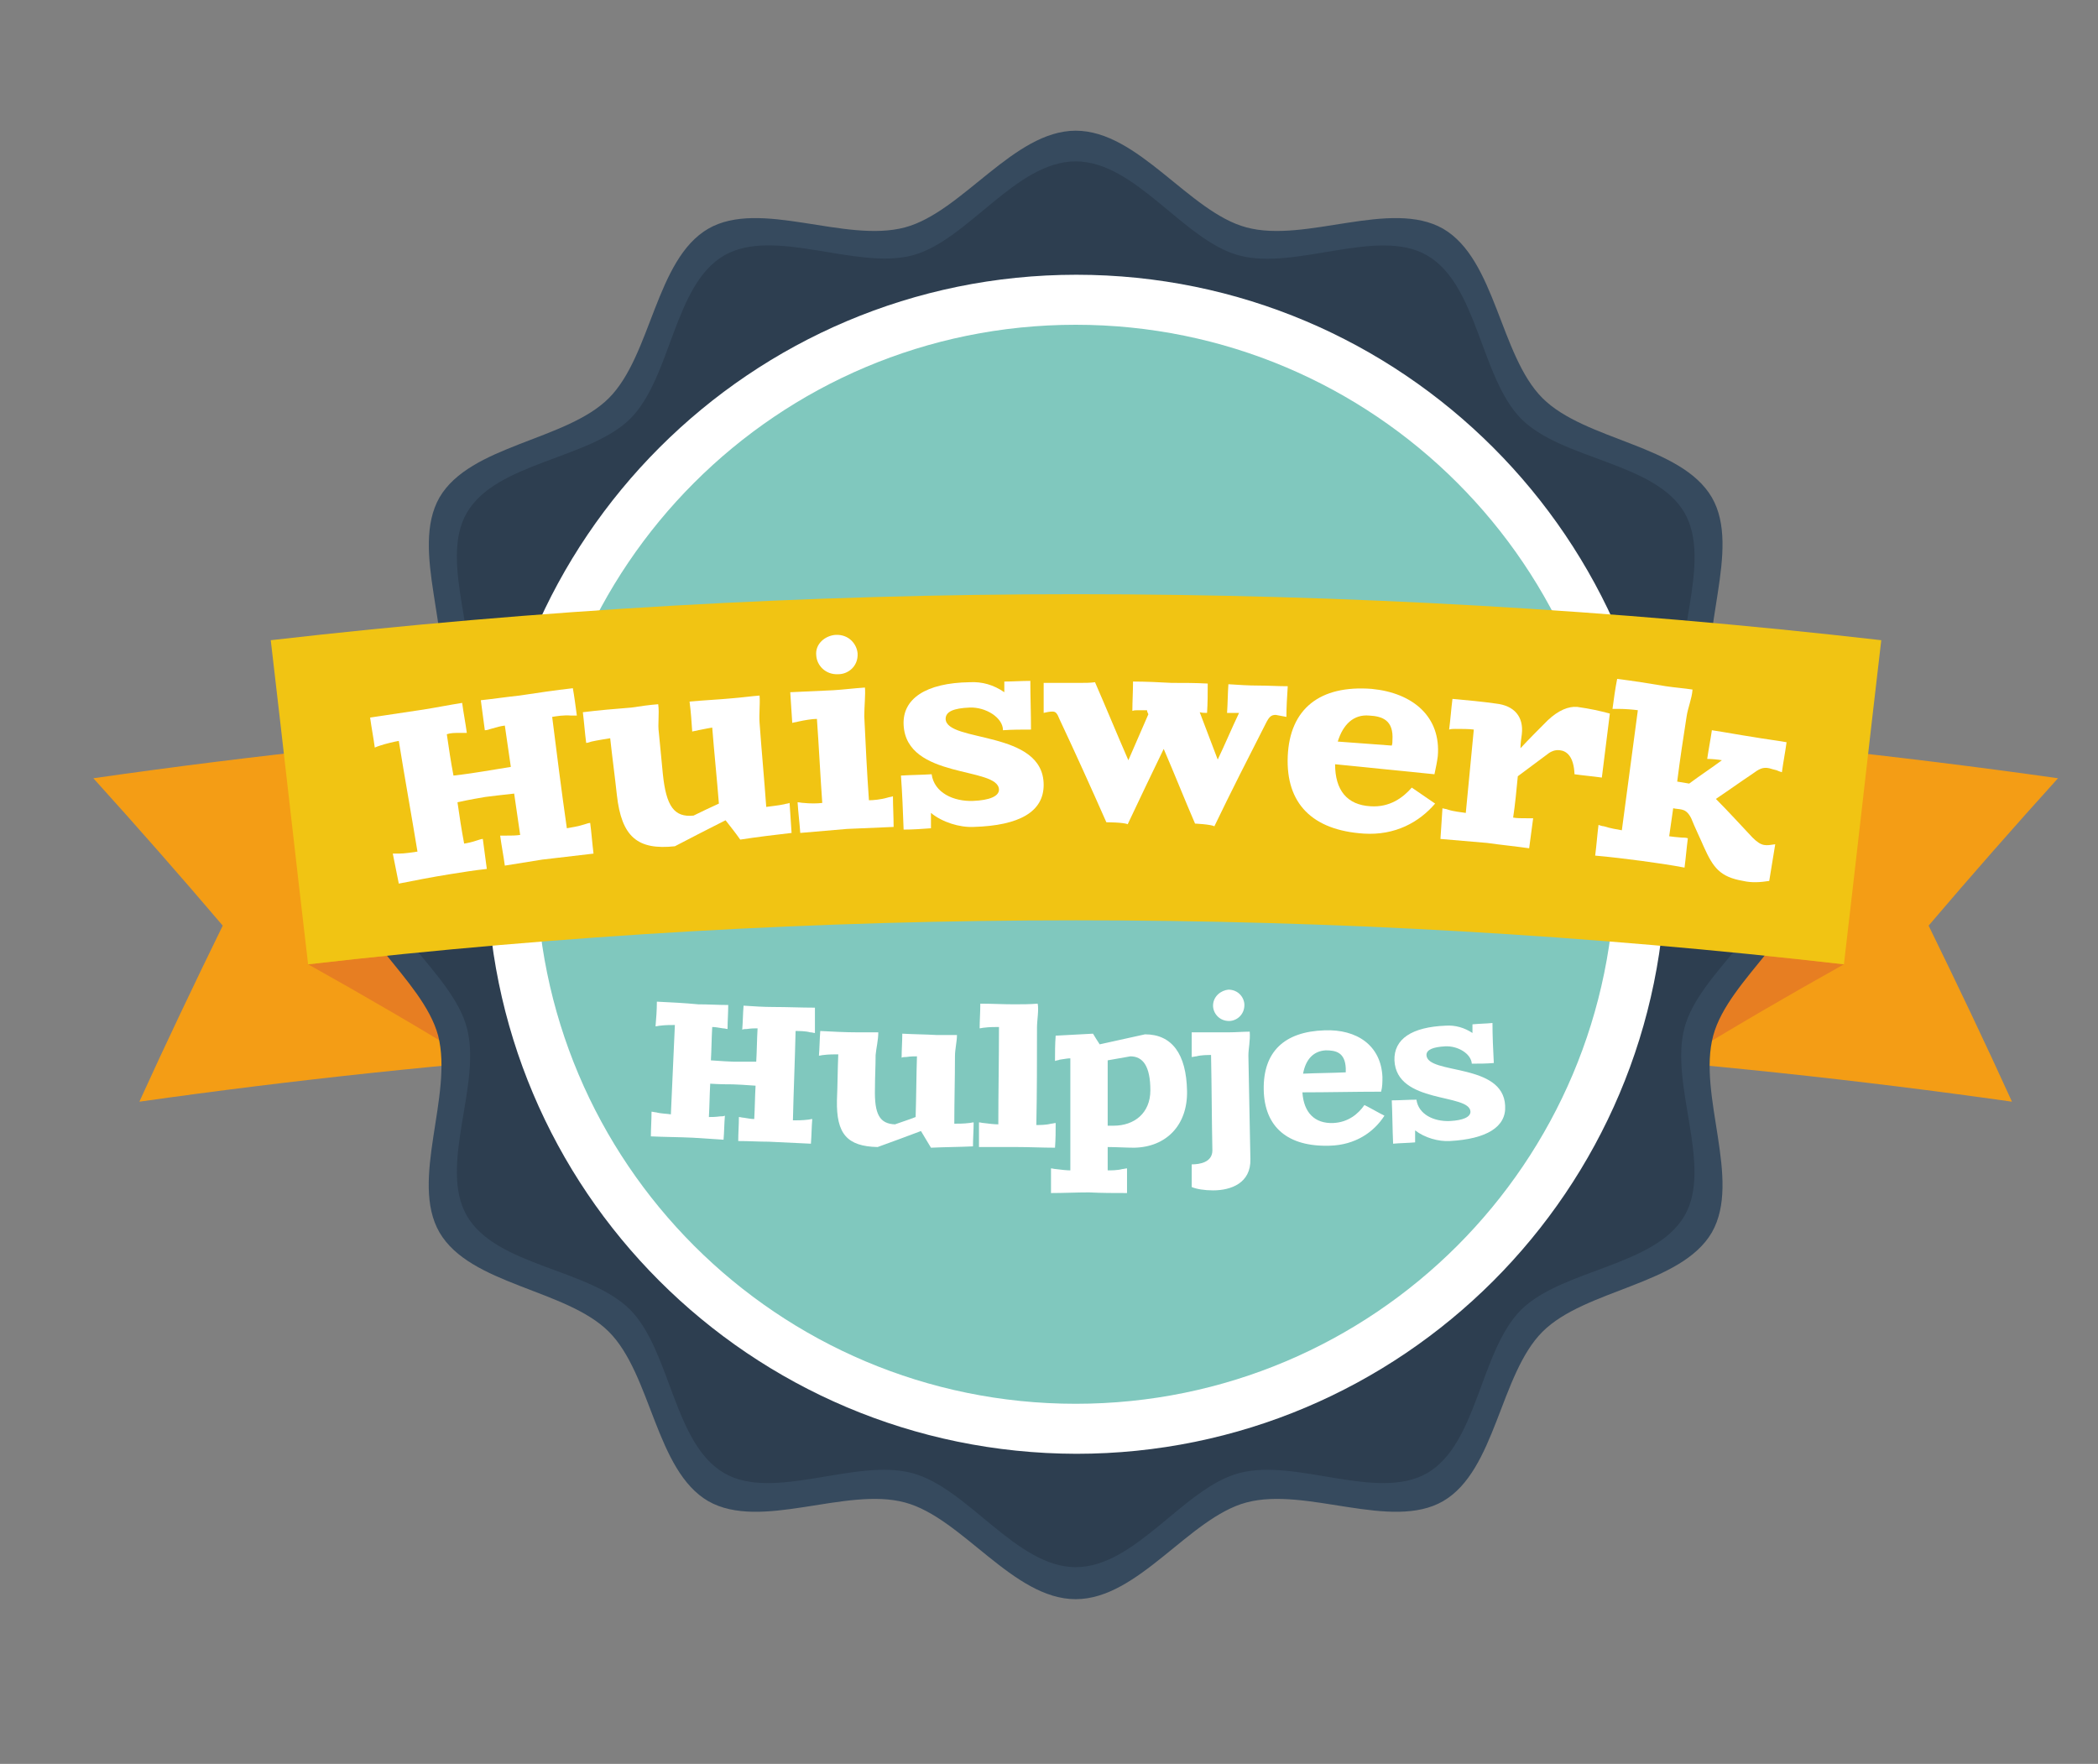 <?xml version="1.0" encoding="utf-8"?>
<!-- Generator: Adobe Illustrator 24.0.1, SVG Export Plug-In . SVG Version: 6.00 Build 0)  -->
<svg version="1.1" id="Laag_1" xmlns="http://www.w3.org/2000/svg" xmlns:xlink="http://www.w3.org/1999/xlink" x="0px" y="0px"
	 viewBox="0 0 314.6 264.5" style="enable-background:new 0 0 314.6 264.5;" xml:space="preserve">
<rect x="0" y="0" width="314.6" height="264.5" fill="#808080" stroke="none"/>
<style type="text/css">
	.st0{fill:#F49D15;}
	.st1{fill:#E77E22;}
	.st2{fill:#364A5E;}
	.st3{fill:#2D3E50;}
	.st4{fill:#FFFFFF;}
	.st5{fill:#80C8BE;}
	.st6{fill:#F1C413;}
</style>
<g>
	<path class="st0" d="M301.7,165.2c-46.6-6.6-93.5-9.9-140.4-9.9c-46.9,0-93.8,3.3-140.4,9.9c4-8.8,8.2-17.6,12.5-26.4
		c-6.3-7.4-12.8-14.8-19.4-22.1c48.8-7,98-10.4,147.3-10.4c49.2,0,98.4,3.5,147.3,10.4c-6.6,7.3-13.1,14.7-19.4,22.1
		C293.5,147.6,297.7,156.4,301.7,165.2z"/>
	<path class="st1" d="M276.5,144.6c-76.5-8.8-153.8-8.8-230.3,0c8.6,4.8,17,9.7,25.3,14.8c59.8-5.4,119.9-5.4,179.7,0
		C259.5,154.3,267.9,149.4,276.5,144.6z"/>
	<path class="st2" d="M161.3,239.8c-9.4,0-17-12.2-25.6-14.5c-8.9-2.4-21.6,4.3-29.5-0.2c-7.9-4.6-8.5-19-14.9-25.4
		c-6.4-6.4-20.8-7-25.4-14.9c-4.5-7.8,2.1-20.5-0.2-29.5c-2.3-8.6-14.5-16.3-14.5-25.6c0-9.4,12.2-17,14.5-25.6
		c2.4-8.9-4.3-21.6,0.2-29.5c4.6-7.9,19-8.5,25.4-14.9c6.4-6.4,7-20.8,14.9-25.4c7.8-4.5,20.5,2.2,29.5-0.2
		c8.6-2.3,16.3-14.5,25.6-14.5c9.4,0,17,12.2,25.6,14.5c8.9,2.4,21.6-4.3,29.5,0.2c7.9,4.6,8.5,19,14.9,25.4
		c6.4,6.4,20.8,7,25.4,14.9c4.5,7.8-2.2,20.5,0.2,29.5c2.3,8.6,14.5,16.3,14.5,25.6c0,9.4-12.2,17-14.5,25.6
		c-2.4,8.9,4.3,21.6-0.2,29.5c-4.6,7.9-19,8.5-25.4,14.9c-6.4,6.4-7,20.8-14.9,25.4c-7.8,4.5-20.5-2.2-29.5,0.2
		C178.3,227.6,170.7,239.8,161.3,239.8z"/>
	<path class="st3" d="M55.9,129.6c0-9,11.9-16.2,14.1-24.5c2.3-8.5-4.3-20.8,0-28.2c4.4-7.6,18.3-8,24.5-14.1
		c6.2-6.2,6.5-20.1,14.1-24.5c7.5-4.3,19.7,2.2,28.2,0c8.3-2.2,15.5-14.1,24.5-14.1c9,0,16.2,11.9,24.5,14.1
		c8.5,2.3,20.8-4.3,28.2,0c7.6,4.4,8,18.3,14.1,24.5c6.2,6.2,20.1,6.5,24.5,14.1c4.3,7.5-2.2,19.7,0,28.2
		c2.2,8.3,14.1,15.5,14.1,24.5c0,9-11.9,16.2-14.1,24.5c-2.3,8.5,4.3,20.8,0,28.2c-4.4,7.6-18.3,8-24.5,14.1
		c-6.2,6.2-6.5,20.1-14.1,24.5c-7.5,4.3-19.7-2.3-28.2,0c-8.3,2.2-15.5,14.1-24.5,14.1c-8.9,0-16.2-11.9-24.5-14.1
		c-8.5-2.3-20.8,4.3-28.2,0c-7.6-4.4-8-18.3-14.1-24.5c-6.2-6.2-20.1-6.5-24.5-14.1c-4.3-7.5,2.3-19.7,0-28.2
		C67.8,145.8,55.9,138.5,55.9,129.6z"/>
	<path class="st4" d="M73,129.6c0-48.8,39.6-88.4,88.4-88.4c48.8,0,88.4,39.6,88.4,88.4c0,48.8-39.6,88.4-88.4,88.4
		C112.5,217.9,73,178.4,73,129.6z"/>
	<path class="st5" d="M80.4,129.6c0-44.7,36.2-80.9,80.9-80.9c44.7,0,80.9,36.2,80.9,80.9c0,44.7-36.2,80.9-80.9,80.9
		C116.6,210.5,80.4,174.3,80.4,129.6z"/>
	<g>
		<path class="st6" d="M276.5,144.6c-76.5-8.8-153.8-8.8-230.3,0c-1.9-16.2-3.7-32.4-5.6-48.6c80.2-9.2,161.2-9.2,241.5,0
			C280.2,112.2,278.4,128.4,276.5,144.6z"/>
	</g>
</g>
<g>
	<path class="st4" d="M86.5,107.3c-0.3,0-0.6,0-0.9,0c-1-0.1-2.2,0.1-2.8,0.2c0.7,5.6,1.4,11.1,2.2,16.7c0.6-0.1,1.8-0.3,2.7-0.6
		c0.3-0.1,0.6-0.2,0.8-0.2c0.2,1.5,0.3,3,0.5,4.6c-2.6,0.3-5.1,0.6-7.7,0.9c-1.9,0.3-3.7,0.6-5.6,0.9c-0.2-1.5-0.5-3-0.7-4.5
		c0.3,0,0.6,0,0.9,0c0.9,0,1.4,0,2.1-0.1c-0.3-2.1-0.6-4.1-0.9-6.2c-1.8,0.2-3.6,0.4-4.3,0.5c-0.6,0.1-2.4,0.4-4.2,0.8
		c0.3,2.1,0.6,4.1,1,6.2c0.6-0.1,1.1-0.2,2-0.5c0.3-0.1,0.6-0.2,0.8-0.2c0.2,1.5,0.4,3,0.6,4.5c-1.9,0.2-3.7,0.5-5.6,0.8
		c-2.5,0.4-5.1,0.9-7.6,1.4c-0.3-1.5-0.6-3-0.9-4.5c0.3,0,0.6,0,0.9,0c0.9,0,2.1-0.2,2.8-0.3c-0.9-5.5-1.9-11-2.8-16.6
		c-0.6,0.1-1.9,0.4-2.8,0.7c-0.3,0.1-0.6,0.2-0.8,0.3c-0.2-1.5-0.5-3-0.7-4.5c2.7-0.4,5.3-0.8,8-1.2c1.9-0.3,3.9-0.7,5.8-1
		c0.2,1.5,0.5,3,0.7,4.5c-0.3,0-0.6,0-0.9,0c-1,0-1.5,0-2.1,0.2c0.3,2.1,0.6,4.1,1,6.2c1.8-0.2,3.7-0.5,4.3-0.6
		c0.6-0.1,2.5-0.4,4.3-0.7c-0.3-2.1-0.6-4.1-0.9-6.2c-0.7,0.1-1.1,0.2-2.1,0.5c-0.3,0.1-0.6,0.2-0.9,0.2c-0.2-1.5-0.4-3-0.6-4.5
		c1.9-0.2,3.9-0.5,5.8-0.7c2.7-0.4,5.3-0.8,8-1.1C86.1,104.3,86.3,105.8,86.5,107.3z"/>
	<path class="st4" d="M113.9,108.4c0.3,4.2,0.7,8.4,1,12.6c0.6-0.1,1.8-0.2,2.7-0.4c0.3-0.1,0.6-0.1,0.8-0.2c0.1,1.5,0.2,3,0.3,4.5
		c-2.6,0.3-5.1,0.6-7.7,1c-0.7-1-1.5-2-2.2-2.9c-2.6,1.3-5.1,2.6-7.6,3.9c-5.6,0.6-8-1.4-8.7-7.7c-0.3-2.8-0.7-5.7-1-8.5
		c-0.6,0.1-1.9,0.3-2.8,0.5c-0.3,0.1-0.6,0.2-0.8,0.2c-0.2-1.5-0.3-3-0.5-4.6c2.4-0.3,4.8-0.5,7.3-0.7c1.3-0.2,2.7-0.4,4-0.5
		c0.2,1.5-0.1,2.9,0.1,4.3c0.2,2.1,0.4,4.1,0.6,6.2c0.5,4.8,1.7,6.5,4.6,6.2c1.2-0.6,2.5-1.2,3.8-1.8c-0.3-3.8-0.7-7.6-1-11.4
		c-0.6,0.1-1.1,0.2-2.1,0.4c-0.3,0.1-0.6,0.1-0.9,0.2c-0.1-1.5-0.2-3-0.4-4.5c2.2-0.2,4.4-0.3,6.5-0.5c1.3-0.1,2.7-0.3,4-0.4
		C114,105.6,113.8,107,113.9,108.4z"/>
	<path class="st4" d="M129.6,107.4c0.2,4.2,0.4,8.4,0.7,12.6c0.6,0,1.8-0.1,2.8-0.4c0.3-0.1,0.6-0.1,0.8-0.2c0,1.5,0.1,3.1,0.1,4.6
		c-2.3,0.1-4.7,0.2-7,0.3c-2.3,0.2-4.7,0.4-7,0.6c-0.1-1.5-0.3-3-0.4-4.6c0.3,0,0.6,0.1,0.9,0.1c0.9,0.1,2.1,0.1,2.8,0
		c-0.3-4.2-0.5-8.4-0.8-12.6c-0.7,0-1.9,0.2-2.8,0.4c-0.3,0.1-0.6,0.1-0.9,0.2c-0.1-1.5-0.2-3.1-0.3-4.6c2.2-0.1,4.4-0.2,6.5-0.3
		c1.6-0.1,3.1-0.3,4.7-0.4C129.8,104.1,129.6,106,129.6,107.4z M125.3,95.2c2-0.1,3.2,1.4,3.3,2.8c0.1,1.9-1.4,3.1-2.9,3.1
		c-1.9,0.1-3.2-1.3-3.3-2.8C122.2,96.5,123.8,95.3,125.3,95.2z"/>
	<path class="st4" d="M154.6,109.4c-1.4,0-2.8,0-4.2,0.1c0-1.9-2.6-3.5-5-3.4c-2.4,0.1-3.6,0.6-3.6,1.7c0.1,3.6,14.7,1.6,14.7,9.9
		c0,4-3.6,6.1-10.5,6.3c-2.1,0.1-4.7-0.7-6.4-2.1c0,0.8,0,1.5,0,2.3c-1.4,0.1-2.7,0.2-4.1,0.2c-0.1-2.7-0.2-5.4-0.4-8.1
		c1.5-0.1,3.1-0.1,4.6-0.2c0.4,2.8,3.3,4.1,6.2,4c2.5-0.1,3.9-0.7,3.9-1.7c-0.1-3.5-13.9-1.5-14.3-9.7c-0.2-3.9,3.3-6.3,9.9-6.4
		c1.9-0.1,3.6,0.4,5.2,1.5c0-0.5,0-1.1,0-1.6c1.3,0,2.6-0.1,3.9-0.1C154.5,104.4,154.6,106.9,154.6,109.4z"/>
	<path class="st4" d="M192.9,107.5c-0.5-0.1-1.1-0.2-1.6-0.3c-0.7,0-1,0.3-1.5,1.3c-2.6,5.1-5.2,10.2-7.7,15.4
		c-0.6-0.3-2.9-0.4-2.9-0.4c-1.6-3.7-3.1-7.5-4.7-11.2c-1.8,3.7-3.6,7.5-5.4,11.3c-0.6-0.3-3.2-0.3-3.2-0.3
		c-2.3-5.2-4.6-10.3-7-15.4c-0.4-1-0.6-1.2-1.1-1.2c-0.4,0-0.9,0.1-1.3,0.2c0-1.5,0-3,0-4.5c1.8,0,3.6,0,5.5,0c0.7,0,1.5,0,2.2-0.1
		c1.7,3.9,3.3,7.8,5,11.7c1-2.3,2-4.6,3-6.9c-0.1-0.2-0.2-0.4-0.2-0.6c-0.3,0-1,0-1.4,0c-0.3,0-0.5,0-0.8,0.1c0-1.5,0.1-2.9,0.1-4.4
		c1.9,0,3.9,0.1,5.8,0.2c1.8,0,3.6,0,5.4,0.1c0,1.5,0,2.9-0.1,4.4c-0.4,0-0.7,0-1.1-0.1c0.9,2.4,1.8,4.7,2.7,7.1
		c1.1-2.3,2.1-4.7,3.2-7c-0.2,0-1.3,0-1.8,0c0.1-1.4,0.1-2.9,0.2-4.3c1.5,0.1,3,0.2,4.5,0.2c1.5,0,2.9,0.1,4.4,0.1
		C193,104.5,192.9,106,192.9,107.5z"/>
	<path class="st4" d="M215.6,113.4c-0.1,0.8-0.3,1.8-0.5,2.7c-5-0.5-9.9-1-14.9-1.5c0,3.9,1.8,6.1,5.3,6.3c2.9,0.2,4.9-1.3,6.2-2.8
		c1.2,0.8,2.3,1.6,3.5,2.4c-2.4,2.8-6,4.8-10.7,4.5c-7.7-0.5-11.7-4.5-11.4-11.6c0.3-7.1,4.8-10.7,12.6-10.1
		C211.9,103.9,216.1,107.5,215.6,113.4z M200.6,111.2c2.7,0.2,5.4,0.4,8.1,0.6c0.1-0.3,0.1-0.5,0.1-0.8c0.2-3-1.5-3.6-3.5-3.7
		C203,107.1,201.4,108.6,200.6,111.2z"/>
	<path class="st4" d="M240.2,116.6c-1.4-0.2-2.7-0.3-4.1-0.5c-0.1-2.7-1.2-3.5-2.2-3.6c-0.7-0.1-1.3,0.2-1.6,0.4
		c-1.6,1.2-3.1,2.3-4.7,3.5c-0.2,2.1-0.4,4.2-0.7,6.2c0.6,0.1,1.1,0.1,2.1,0.1c0.3,0,0.6,0,0.9,0c-0.2,1.5-0.4,3-0.6,4.5
		c-2.1-0.3-4.2-0.5-6.3-0.8c-2.3-0.2-4.7-0.4-7-0.6c0.1-1.5,0.2-3,0.3-4.6c0.3,0.1,0.6,0.1,0.8,0.2c0.9,0.3,2.1,0.4,2.7,0.5
		c0.4-4.2,0.8-8.4,1.2-12.5c-0.6-0.1-1.9-0.1-2.8-0.1c-0.3,0-0.6,0-0.9,0.1c0.2-1.5,0.3-3,0.5-4.6c2.2,0.2,4.4,0.4,6.5,0.7
		c2.8,0.3,4.2,2,3.9,4.6c-0.1,0.7-0.2,1.4-0.2,2.1c1.3-1.4,2.7-2.8,4.1-4.2c1.6-1.5,3.1-2.1,4.4-2c2.1,0.3,3.4,0.6,4.9,1
		C241,110.2,240.6,113.4,240.2,116.6z"/>
	<path class="st4" d="M252.9,107.5c-0.5,3.2-1,6.5-1.4,9.7c0.6,0.1,1.2,0.2,1.8,0.3c1.6-1.2,3.3-2.3,4.9-3.5
		c-0.5-0.1-1.5-0.2-2.2-0.2c0.2-1.4,0.5-2.9,0.7-4.3c2,0.3,4.1,0.7,6.1,1c1.7,0.3,3.4,0.5,5.1,0.8c-0.2,1.5-0.5,3-0.7,4.5
		c-0.3-0.1-0.6-0.2-0.8-0.3c-0.4-0.1-0.8-0.2-1.1-0.3c-1-0.2-1.5,0.1-2.6,0.9c-1.8,1.2-3.6,2.5-5.4,3.7c1.9,1.9,3.7,3.9,5.5,5.8
		c0.7,0.7,1.2,1,1.7,1.1c0.5,0.1,1,0,1.7-0.1c-0.3,1.8-0.6,3.7-0.9,5.5c-1.3,0.2-2.6,0.3-3.9,0c-3.5-0.6-4.5-2-5.9-5.1
		c-0.6-1.4-1.3-2.8-1.9-4.3c-0.5-1-1-1.2-1.4-1.3c-0.4-0.1-0.9-0.1-1.3-0.2c-0.2,1.4-0.4,2.8-0.6,4.2c0.6,0.1,0.9,0.1,1.9,0.2
		c0.3,0,0.6,0,0.9,0.1c-0.2,1.5-0.3,2.9-0.5,4.4c-2.1-0.4-4.2-0.7-6.4-1c-2.3-0.3-4.7-0.6-7-0.8c0.2-1.5,0.3-3,0.5-4.6
		c0.3,0.1,0.6,0.2,0.8,0.2c0.9,0.3,2.1,0.5,2.7,0.6c0.8-6,1.6-12,2.4-18c-0.7-0.1-1.9-0.2-2.9-0.2c-0.3,0-0.6,0-0.9,0
		c0.2-1.5,0.4-3,0.7-4.5c2.4,0.3,4.9,0.7,7.3,1.1c1.3,0.2,2.7,0.3,4,0.5C253.7,104.8,253.1,106.1,252.9,107.5z"/>
</g>
<g>
	<path class="st4" d="M122.2,154.9c-0.2,0-0.4-0.1-0.7-0.1c-0.7-0.2-1.7-0.2-2.2-0.2c-0.1,4.5-0.3,9-0.4,13.4c0.5,0,1.5,0,2.2-0.1
		c0.2,0,0.5-0.1,0.7-0.1c-0.1,1.2-0.1,2.4-0.2,3.7c-2.1-0.1-4.2-0.2-6.3-0.3c-1.5,0-3-0.1-4.6-0.1c0-1.2,0.1-2.4,0.1-3.6
		c0.2,0,0.5,0.1,0.7,0.1c0.7,0.1,1.1,0.2,1.6,0.2c0.1-1.7,0.1-3.3,0.2-5c-1.4-0.1-2.9-0.2-3.4-0.2c-0.5,0-2,0-3.4-0.1
		c-0.1,1.7-0.1,3.3-0.2,5c0.5,0,0.9,0,1.7-0.1c0.2,0,0.5,0,0.7-0.1c-0.1,1.2-0.1,2.4-0.2,3.6c-1.5-0.1-3-0.2-4.6-0.3
		c-2.1-0.1-4.2-0.1-6.3-0.2c0-1.2,0.1-2.4,0.1-3.7c0.2,0,0.5,0.1,0.7,0.1c0.7,0.2,1.7,0.2,2.2,0.3c0.2-4.5,0.4-9,0.6-13.4
		c-0.5,0-1.5,0-2.2,0.1c-0.2,0-0.5,0.1-0.7,0.1c0.1-1.2,0.2-2.4,0.2-3.7c2.1,0.1,4.1,0.2,6.2,0.4c1.5,0,3,0.1,4.5,0.1
		c0,1.2-0.1,2.4-0.1,3.6c-0.2,0-0.4-0.1-0.7-0.1c-0.7-0.1-1.1-0.2-1.6-0.2c-0.1,1.7-0.1,3.3-0.2,5c1.4,0.1,2.9,0.2,3.4,0.2
		c0.5,0,1.9,0,3.4,0c0.1-1.7,0.1-3.3,0.2-5c-0.5,0-0.9,0-1.6,0.1c-0.2,0-0.5,0-0.7,0.1c0.1-1.2,0.1-2.4,0.2-3.6
		c1.5,0.1,3,0.2,4.5,0.2c2.1,0,4.1,0.1,6.2,0.1C122.2,152.5,122.2,153.7,122.2,154.9z"/>
	<path class="st4" d="M143.2,158.4c0,3.4-0.1,6.7-0.1,10.1c0.5,0,1.5,0,2.2-0.1c0.2,0,0.5-0.1,0.7-0.1c0,1.2-0.1,2.4-0.1,3.6
		c-2.1,0.1-4.2,0.1-6.3,0.2c-0.5-0.8-1-1.7-1.5-2.5c-2.1,0.8-4.3,1.6-6.5,2.4c-4.6-0.1-6.2-2-6.1-7c0.1-2.3,0.1-4.6,0.2-6.9
		c-0.5,0-1.5,0-2.2,0.1c-0.2,0-0.5,0.1-0.7,0.1c0.1-1.2,0.1-2.4,0.2-3.7c1.9,0.1,3.8,0.2,5.6,0.2c1,0,2.1,0,3.1,0
		c0,1.2-0.3,2.3-0.4,3.4c0,1.7-0.1,3.3-0.1,5c-0.1,3.9,0.7,5.3,3,5.4c1.1-0.4,2.1-0.7,3.1-1.1c0.1-3,0.1-6.1,0.2-9.1
		c-0.5,0-0.9,0-1.6,0.1c-0.2,0-0.5,0-0.7,0.1c0-1.2,0.1-2.4,0.1-3.6c1.7,0.1,3.4,0.1,5.1,0.2c1,0,2.1,0,3.1,0
		C143.5,156.2,143.2,157.3,143.2,158.4z"/>
	<path class="st4" d="M155.5,154.1c0,4.9,0,9.7-0.1,14.6c0.5,0,1.5,0,2.2-0.2c0.2,0,0.5-0.1,0.7-0.1c0,1.2,0,2.4-0.1,3.7
		c-1.9,0-3.8-0.1-5.7-0.1c-1.9,0-3.8,0-5.7,0c0-1.2,0-2.4,0-3.7c0.2,0,0.5,0.1,0.7,0.1c0.7,0.1,1.7,0.2,2.2,0.2
		c0-4.9,0.1-9.7,0.1-14.6c-0.5,0-1.5,0-2.2,0.1c-0.2,0-0.5,0.1-0.7,0.1c0-1.2,0.1-2.4,0.1-3.7c1.7,0,3.4,0.1,5,0.1
		c1.2,0,2.4,0,3.6-0.1C155.8,151.4,155.5,153,155.5,154.1z"/>
	<path class="st4" d="M164.9,156.6c2.3-0.5,4.5-1,6.8-1.5c4,0,6.2,2.9,6.3,8.5c0.1,5.1-3.1,8.4-7.9,8.5c-1.3,0-2.7-0.1-4-0.1
		c0,1.2,0,2.3,0,3.5c0.5,0,1.5,0,2.2-0.2c0.2,0,0.5-0.1,0.7-0.1c0,1.2,0,2.4,0,3.7c-1.9,0-3.8,0-5.7-0.1c-1.9,0-3.8,0.1-5.7,0.1
		c0-1.2,0-2.4,0-3.7c0.2,0,0.5,0.1,0.7,0.1c0.7,0.1,1.7,0.2,2.2,0.2c0-5.6,0-11.2,0-16.8c-0.5,0-0.8,0.1-1.6,0.2
		c-0.2,0.1-0.5,0.1-0.7,0.2c0-1.3,0-2.5,0.1-3.8c1.9-0.1,3.8-0.2,5.6-0.3C164.2,155.5,164.5,156,164.9,156.6z M166.1,168.8
		c0.3,0,0.6,0,0.9,0c3.1,0,5.5-1.9,5.5-5.3c0-3.6-1.1-5.1-3-5.1c-1.1,0.2-2.3,0.4-3.4,0.6C166.1,162.3,166.1,165.6,166.1,168.8z"/>
	<path class="st4" d="M187.2,158.3c0.1,5.2,0.2,10.3,0.3,15.5c0.1,3.6-2.9,4.7-5.6,4.7c-1.3,0-2.5-0.2-3.2-0.5c0-1.1,0-2.2,0-3.4
		c1.2,0,3.1-0.3,3.1-2.1c-0.1-4.8-0.1-9.5-0.2-14.3c-0.5,0-1.5,0-2.2,0.2c-0.2,0-0.5,0.1-0.7,0.1c0-1.2,0-2.4,0-3.7
		c1.9,0,3.8,0,5.6,0c1,0,2.1-0.1,3.1-0.1C187.5,156.1,187.2,157.2,187.2,158.3z M184.2,148.4c1.5,0,2.4,1.2,2.4,2.3
		c0,1.5-1.2,2.4-2.3,2.4c-1.5,0-2.4-1.2-2.4-2.3C181.9,149.4,183.1,148.5,184.2,148.4z"/>
	<path class="st4" d="M207.3,161.5c0,0.7,0,1.5-0.2,2.2c-4,0-7.9,0.1-11.8,0.1c0.2,3.1,1.9,4.7,4.6,4.6c2.3-0.1,3.8-1.4,4.7-2.7
		c1,0.5,2,1.1,3,1.6c-1.6,2.5-4.4,4.4-8.2,4.5c-6.3,0.2-9.8-2.8-9.9-8.4c-0.1-5.7,3.1-8.7,9.1-8.9
		C203.5,154.3,207.1,156.8,207.3,161.5z M195.4,161c2.1-0.1,4.3-0.1,6.4-0.2c0-0.2,0-0.4,0-0.6c-0.1-2.4-1.5-2.7-3-2.7
		C197,157.6,195.8,158.8,195.4,161z"/>
	<path class="st4" d="M224,159.4c-1.1,0.1-2.2,0.1-3.3,0.1c-0.1-1.5-2.1-2.7-4-2.6c-1.8,0.1-2.8,0.5-2.8,1.3
		c0.1,3,11.5,1.1,11.8,7.6c0.2,3.2-2.8,5-8.3,5.3c-1.7,0.1-3.8-0.5-5.2-1.6c0,0.6,0,1.2,0,1.8c-1.1,0.1-2.2,0.1-3.3,0.2
		c-0.1-2.2-0.1-4.3-0.2-6.5c1.2,0,2.4-0.1,3.7-0.1c0.3,2.2,2.6,3.3,5,3.2c2-0.1,3.1-0.6,3.1-1.4c-0.1-2.8-11.1-1.1-11.4-7.7
		c-0.1-3.2,2.6-5,7.7-5.2c1.4-0.1,2.8,0.3,4,1.1c0-0.4,0-0.8,0-1.3c1-0.1,2-0.1,3-0.2C223.8,155.4,223.9,157.4,224,159.4z"/>
</g>
</svg>
